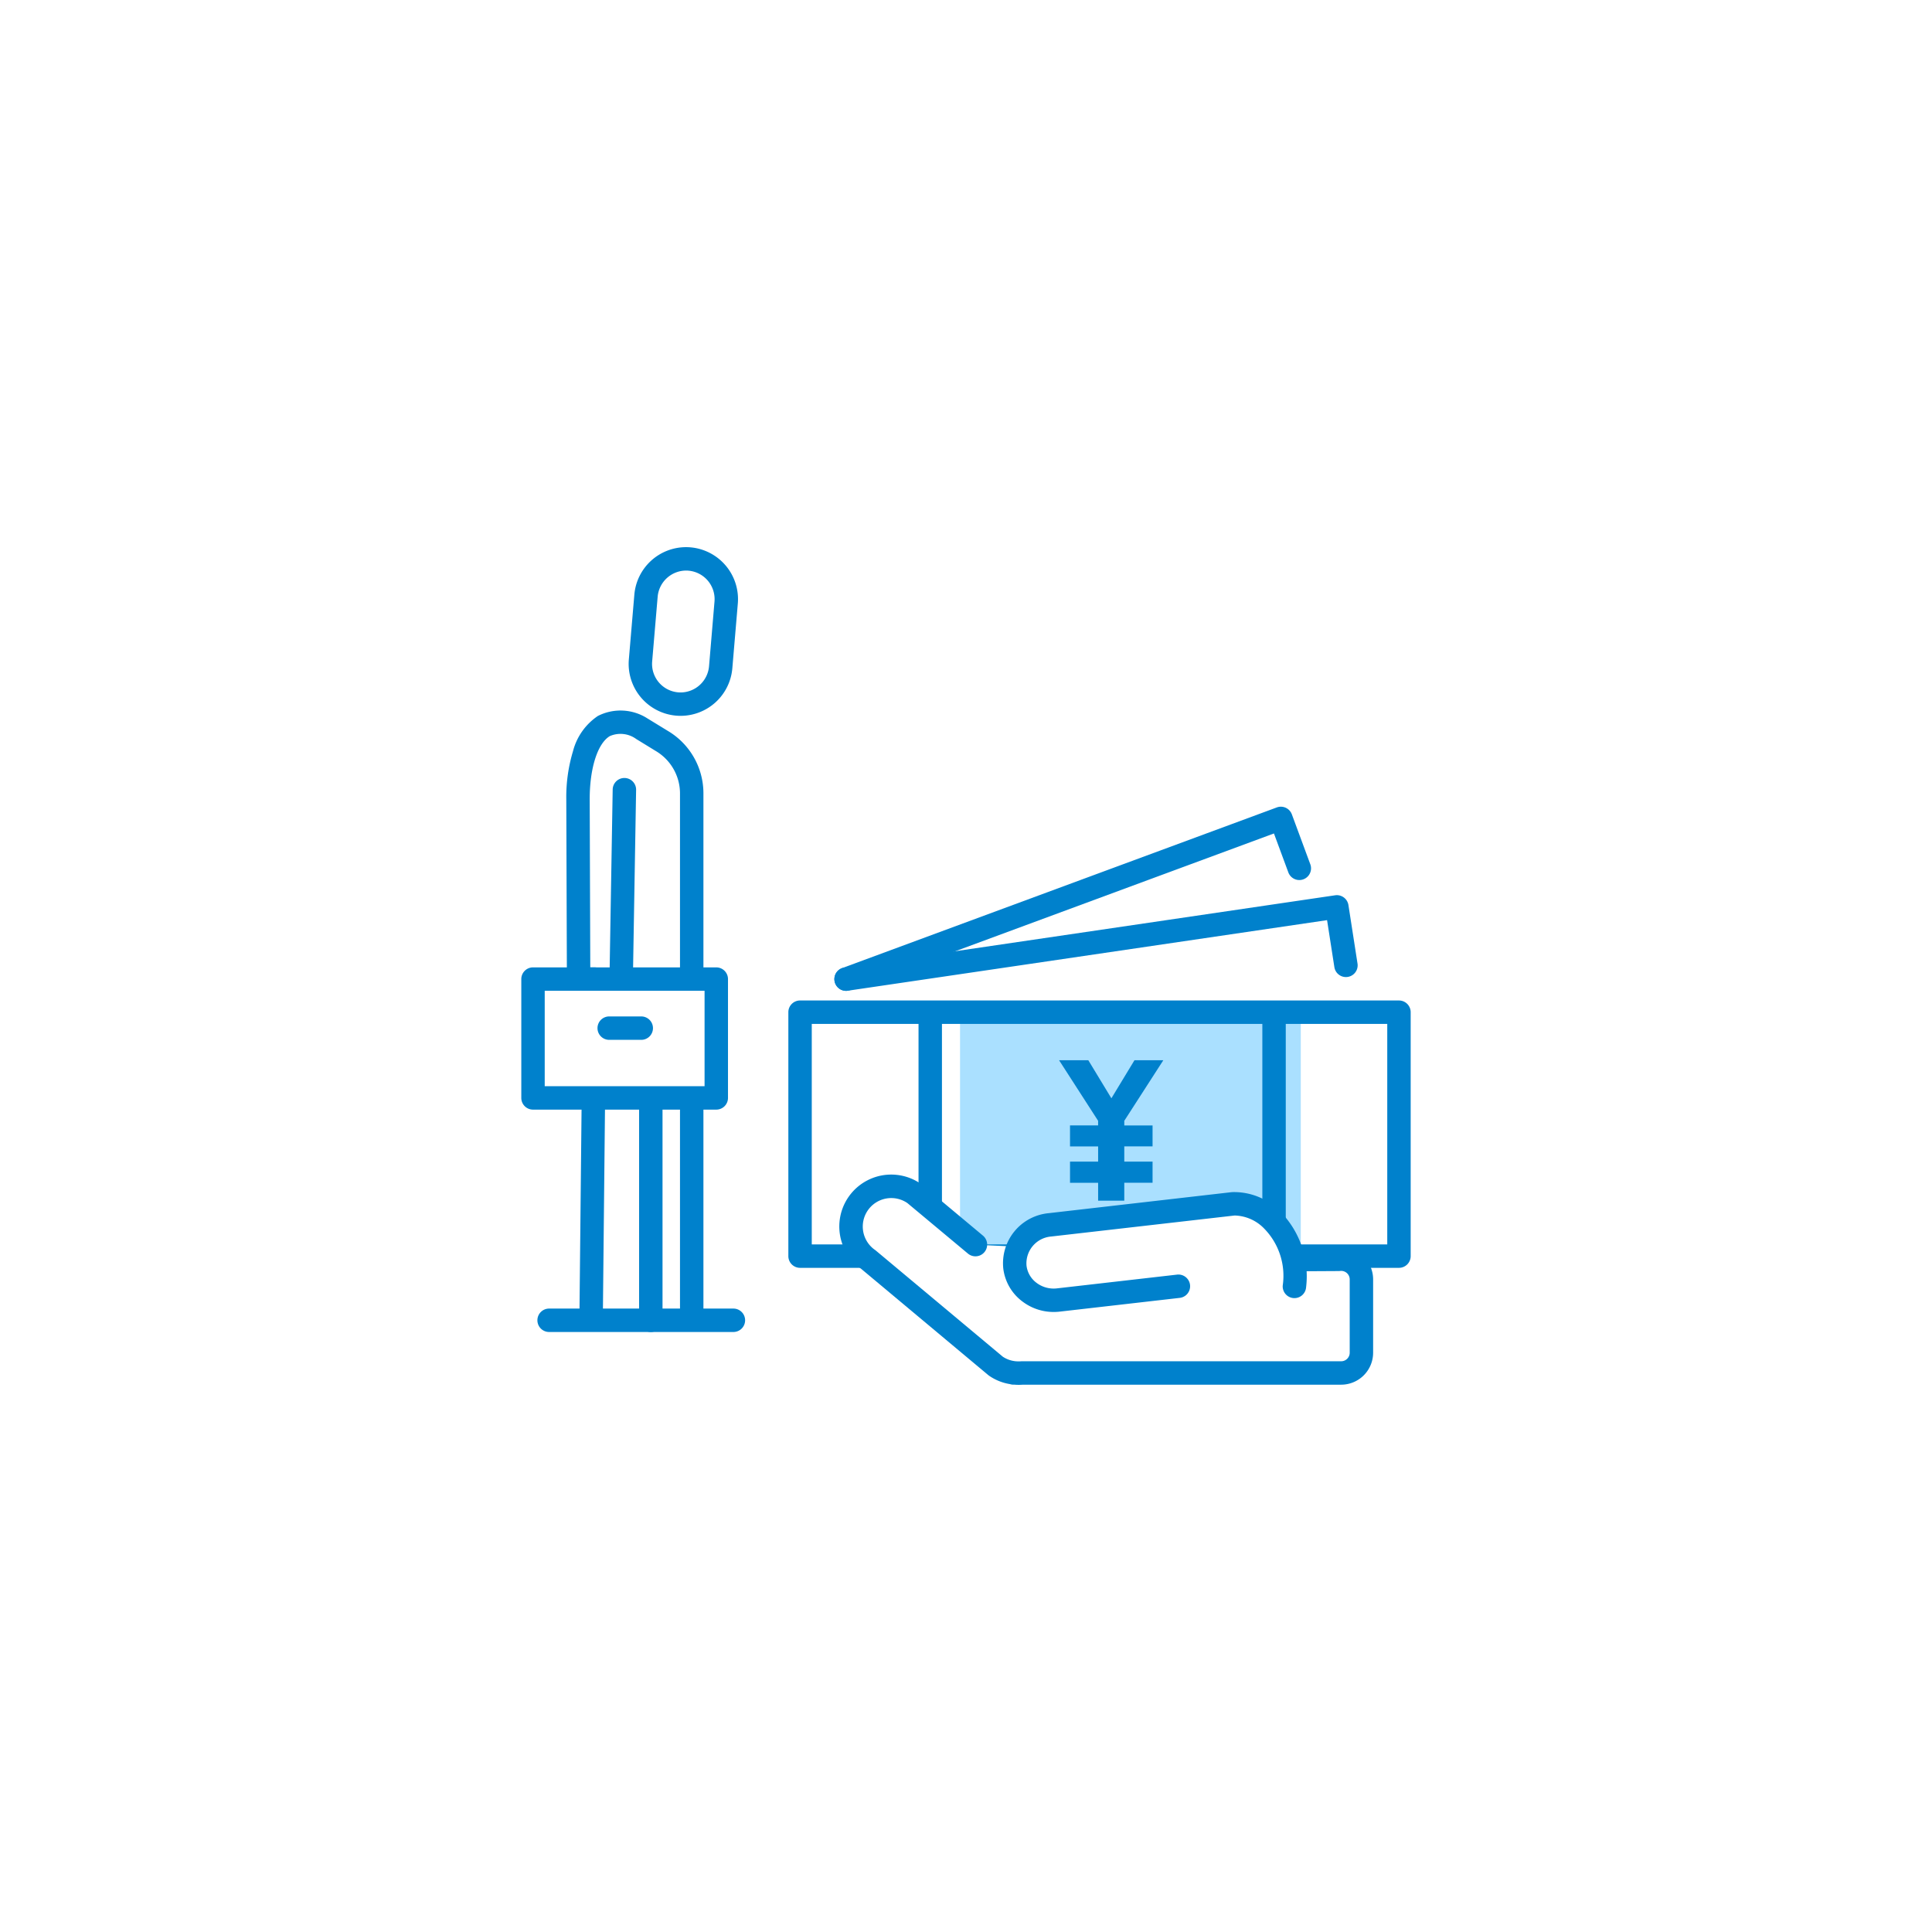 <svg id="welfare_icon03" xmlns="http://www.w3.org/2000/svg" xmlns:xlink="http://www.w3.org/1999/xlink" width="165" height="165" viewBox="0 0 165 165">
  <defs>
    <clipPath id="clip-path">
      <rect id="長方形_14103" data-name="長方形 14103" width="75.957" height="71.541" transform="translate(0 0)" fill="none"/>
    </clipPath>
  </defs>
  <rect id="base" width="165" height="165" fill="#fff"/>
  <g id="グループ_32314" data-name="グループ 32314" transform="translate(44.521 46.729)">
    <rect id="長方形_14102" data-name="長方形 14102" width="29.101" height="20.502" transform="translate(37.47 40.273)" fill="#aae0ff"/>
    <g id="グループ_32310" data-name="グループ 32310" clip-path="url(#clip-path)">
      <path id="パス_36644" data-name="パス 36644" d="M74.956,61.549H23.807a1,1,0,0,1-1-1V39.716a1,1,0,0,1,1-1H74.956a1,1,0,0,1,1,1V60.549A1,1,0,0,1,74.956,61.549Zm-50.149-2H73.956V40.716H24.807Z" fill="#0081cc"/>
    </g>
    <path id="線_1806" data-name="線 1806" d="M0,20.945a1,1,0,0,1-1-1V0A1,1,0,0,1,0-1,1,1,0,0,1,1,0V19.945A1,1,0,0,1,0,20.945Z" transform="translate(34.925 40.273)" fill="#0081cc"/>
    <path id="線_1807" data-name="線 1807" d="M0,20.945a1,1,0,0,1-1-1V0A1,1,0,0,1,0-1,1,1,0,0,1,1,0V19.945A1,1,0,0,1,0,20.945Z" transform="translate(64.288 40.273)" fill="#0081cc"/>
    <path id="パス_36774" data-name="パス 36774" d="M1.314-4.633h2.4v1.3h-2.4v1.807h2.4V0H5.948V-1.528H8.363V-3.335H5.948v-1.3H8.363V-6.424H5.948v-.394l3.335-5.176H6.819L4.847-8.741,2.875-11.994H.378L3.713-6.819v.394h-2.4Z" transform="translate(45.549 55.811)" fill="#0081cc"/>
    <path id="パス_36645" data-name="パス 36645" d="M27.737,37.892a1,1,0,0,1-.144-1.989l41.913-6.171a1,1,0,0,1,1.134.836l.778,5.011a1,1,0,0,1-1.976.307l-.626-4.031L27.884,37.882A1.009,1.009,0,0,1,27.737,37.892Z" fill="#0081cc"/>
    <path id="パス_36646" data-name="パス 36646" d="M27.738,37.892a1,1,0,0,1-.347-1.938L64.523,22.229a1,1,0,0,1,1.285.591l1.576,4.263a1,1,0,1,1-1.876.694l-1.229-3.325L28.085,37.83A1,1,0,0,1,27.738,37.892Z" fill="#0081cc"/>
    <g id="グループ_32312" data-name="グループ 32312" clip-path="url(#clip-path)">
      <path id="パス_36647" data-name="パス 36647" d="M38.792,59.575l-5.21-4.352a3.432,3.432,0,0,0-3.941,5.621L40.52,69.938a3.376,3.376,0,0,0,1.521.575v.014h.12a3.443,3.443,0,0,0,.642,0H70.021A1.728,1.728,0,0,0,71.749,68.8V62.538a1.728,1.728,0,0,0-1.95-1.714l-3.607.02" fill="#fff"/>
      <path id="パス_36648" data-name="パス 36648" d="M42.483,71.542q-.183,0-.365-.015h-.077a1,1,0,0,1-.311-.049,4.321,4.321,0,0,1-1.786-.721q-.034-.024-.067-.051L29.03,61.637A4.432,4.432,0,0,1,34.156,54.4q.035.024.067.051l5.21,4.352a1,1,0,0,1-1.282,1.535L32.976,56.02a2.432,2.432,0,0,0-2.761,4.005q.035.024.067.052l10.844,9.064a2.393,2.393,0,0,0,1.044.38l.046.007.038,0a2.43,2.43,0,0,0,.456,0q.046,0,.093,0H70.021a.729.729,0,0,0,.728-.728V62.538a.728.728,0,0,0-.821-.722,1,1,0,0,1-.123.008l-3.607.02h-.006a1,1,0,0,1-.005-2l3.552-.02a2.728,2.728,0,0,1,3.01,2.714V68.8a2.731,2.731,0,0,1-2.728,2.728H42.848C42.727,71.537,42.605,71.542,42.483,71.542Z" fill="#0081cc"/>
      <path id="パス_36649" data-name="パス 36649" d="M56.121,63.121,45.868,64.295a3.231,3.231,0,1,1-.735-6.414l15.674-1.8c1.841-.21,5.629,1.911,5.221,7.059" fill="#fff"/>
      <path id="パス_36650" data-name="パス 36650" d="M45.464,65.318a4.4,4.4,0,0,1-2.673-.9,4.131,4.131,0,0,1-1.631-2.835,4.3,4.3,0,0,1,3.859-4.7l15.674-1.8a5.525,5.525,0,0,1,4.153,1.686,7.878,7.878,0,0,1,2.178,6.445,1,1,0,1,1-1.994-.158,5.771,5.771,0,0,0-1.574-4.849A3.624,3.624,0,0,0,60.92,57.08L45.247,58.875a2.3,2.3,0,0,0-2.1,2.483A2.148,2.148,0,0,0,44,62.828a2.423,2.423,0,0,0,1.752.474l10.253-1.174a1,1,0,0,1,.228,1.987L45.982,65.289A4.547,4.547,0,0,1,45.464,65.318Z" fill="#0081cc"/>
      <path id="パス_36651" data-name="パス 36651" d="M13.607,14.406c-.125,0-.253-.005-.378-.016A4.436,4.436,0,0,1,9.184,9.6l.47-5.535A4.436,4.436,0,0,1,14.069,0c.125,0,.253.005.378.016A4.442,4.442,0,0,1,18.492,4.81l-.469,5.535a4.436,4.436,0,0,1-4.417,4.061ZM14.069,2a2.448,2.448,0,0,0-2.423,2.23l-.47,5.535A2.436,2.436,0,0,0,13.4,12.4c.07.006.14.009.209.009a2.45,2.45,0,0,0,2.424-2.23L16.5,4.642a2.44,2.44,0,0,0-2.221-2.633C14.209,2,14.139,2,14.069,2Z" fill="#0081cc"/>
      <path id="パス_36652" data-name="パス 36652" d="M14.553,66.594a1,1,0,0,1-1-1V20.98A4.215,4.215,0,0,0,11.469,17.4L9.82,16.389a2.281,2.281,0,0,0-2.258-.253c-1.045.622-1.72,2.734-1.72,5.38L5.891,35.89a1,1,0,0,1-2,.007L3.842,21.519a13.546,13.546,0,0,1,.574-4.095,5.179,5.179,0,0,1,2.124-3.007,4.257,4.257,0,0,1,4.257.226l.045.026,1.672,1.023a6.2,6.2,0,0,1,3.04,5.288V65.594A1,1,0,0,1,14.553,66.594Z" fill="#0081cc"/>
      <path id="線_1808" data-name="線 1808" d="M0,16.133H-.017A1,1,0,0,1-1,15.116L-.743-.017A1,1,0,0,1,.274-1,1,1,0,0,1,1.257.017L1,15.15A1,1,0,0,1,0,16.133Z" transform="translate(8.548 20.714)" fill="#0081cc"/>
      <path id="パス_36653" data-name="パス 36653" d="M11.06,67.028a1,1,0,0,1-1-1V46.555q0-.018,0-.037l.243-6.572a1,1,0,1,1,2,.074l-.242,6.554V66.028A1,1,0,0,1,11.06,67.028Z" fill="#0081cc"/>
      <path id="パス_36654" data-name="パス 36654" d="M5.969,66.335h-.01a1,1,0,0,1-.99-1.01L5.25,37.89H4.891a1,1,0,0,1,0-2H6.26a1,1,0,0,1,1,1.01L6.969,65.345A1,1,0,0,1,5.969,66.335Z" fill="#0081cc"/>
      <rect id="長方形_14104" data-name="長方形 14104" width="15.652" height="10.148" transform="translate(1 36.889)" fill="#fff"/>
      <path id="長方形_14105" data-name="長方形 14105" d="M0-1H15.652a1,1,0,0,1,1,1V10.148a1,1,0,0,1-1,1H0a1,1,0,0,1-1-1V0A1,1,0,0,1,0-1ZM14.652,1H1V9.148H14.652Z" transform="translate(1 36.889)" fill="#0081cc"/>
      <path id="線_1809" data-name="線 1809" d="M2.738,1H0A1,1,0,0,1-1,0,1,1,0,0,1,0-1H2.738a1,1,0,0,1,1,1A1,1,0,0,1,2.738,1Z" transform="translate(7.507 41.078)" fill="#0081cc"/>
      <path id="線_1810" data-name="線 1810" d="M15.739,1H0A1,1,0,0,1-1,0,1,1,0,0,1,0-1H15.739a1,1,0,0,1,1,1A1,1,0,0,1,15.739,1Z" transform="translate(2.375 66.028)" fill="#0081cc"/>
    </g>
  </g>
</svg>
